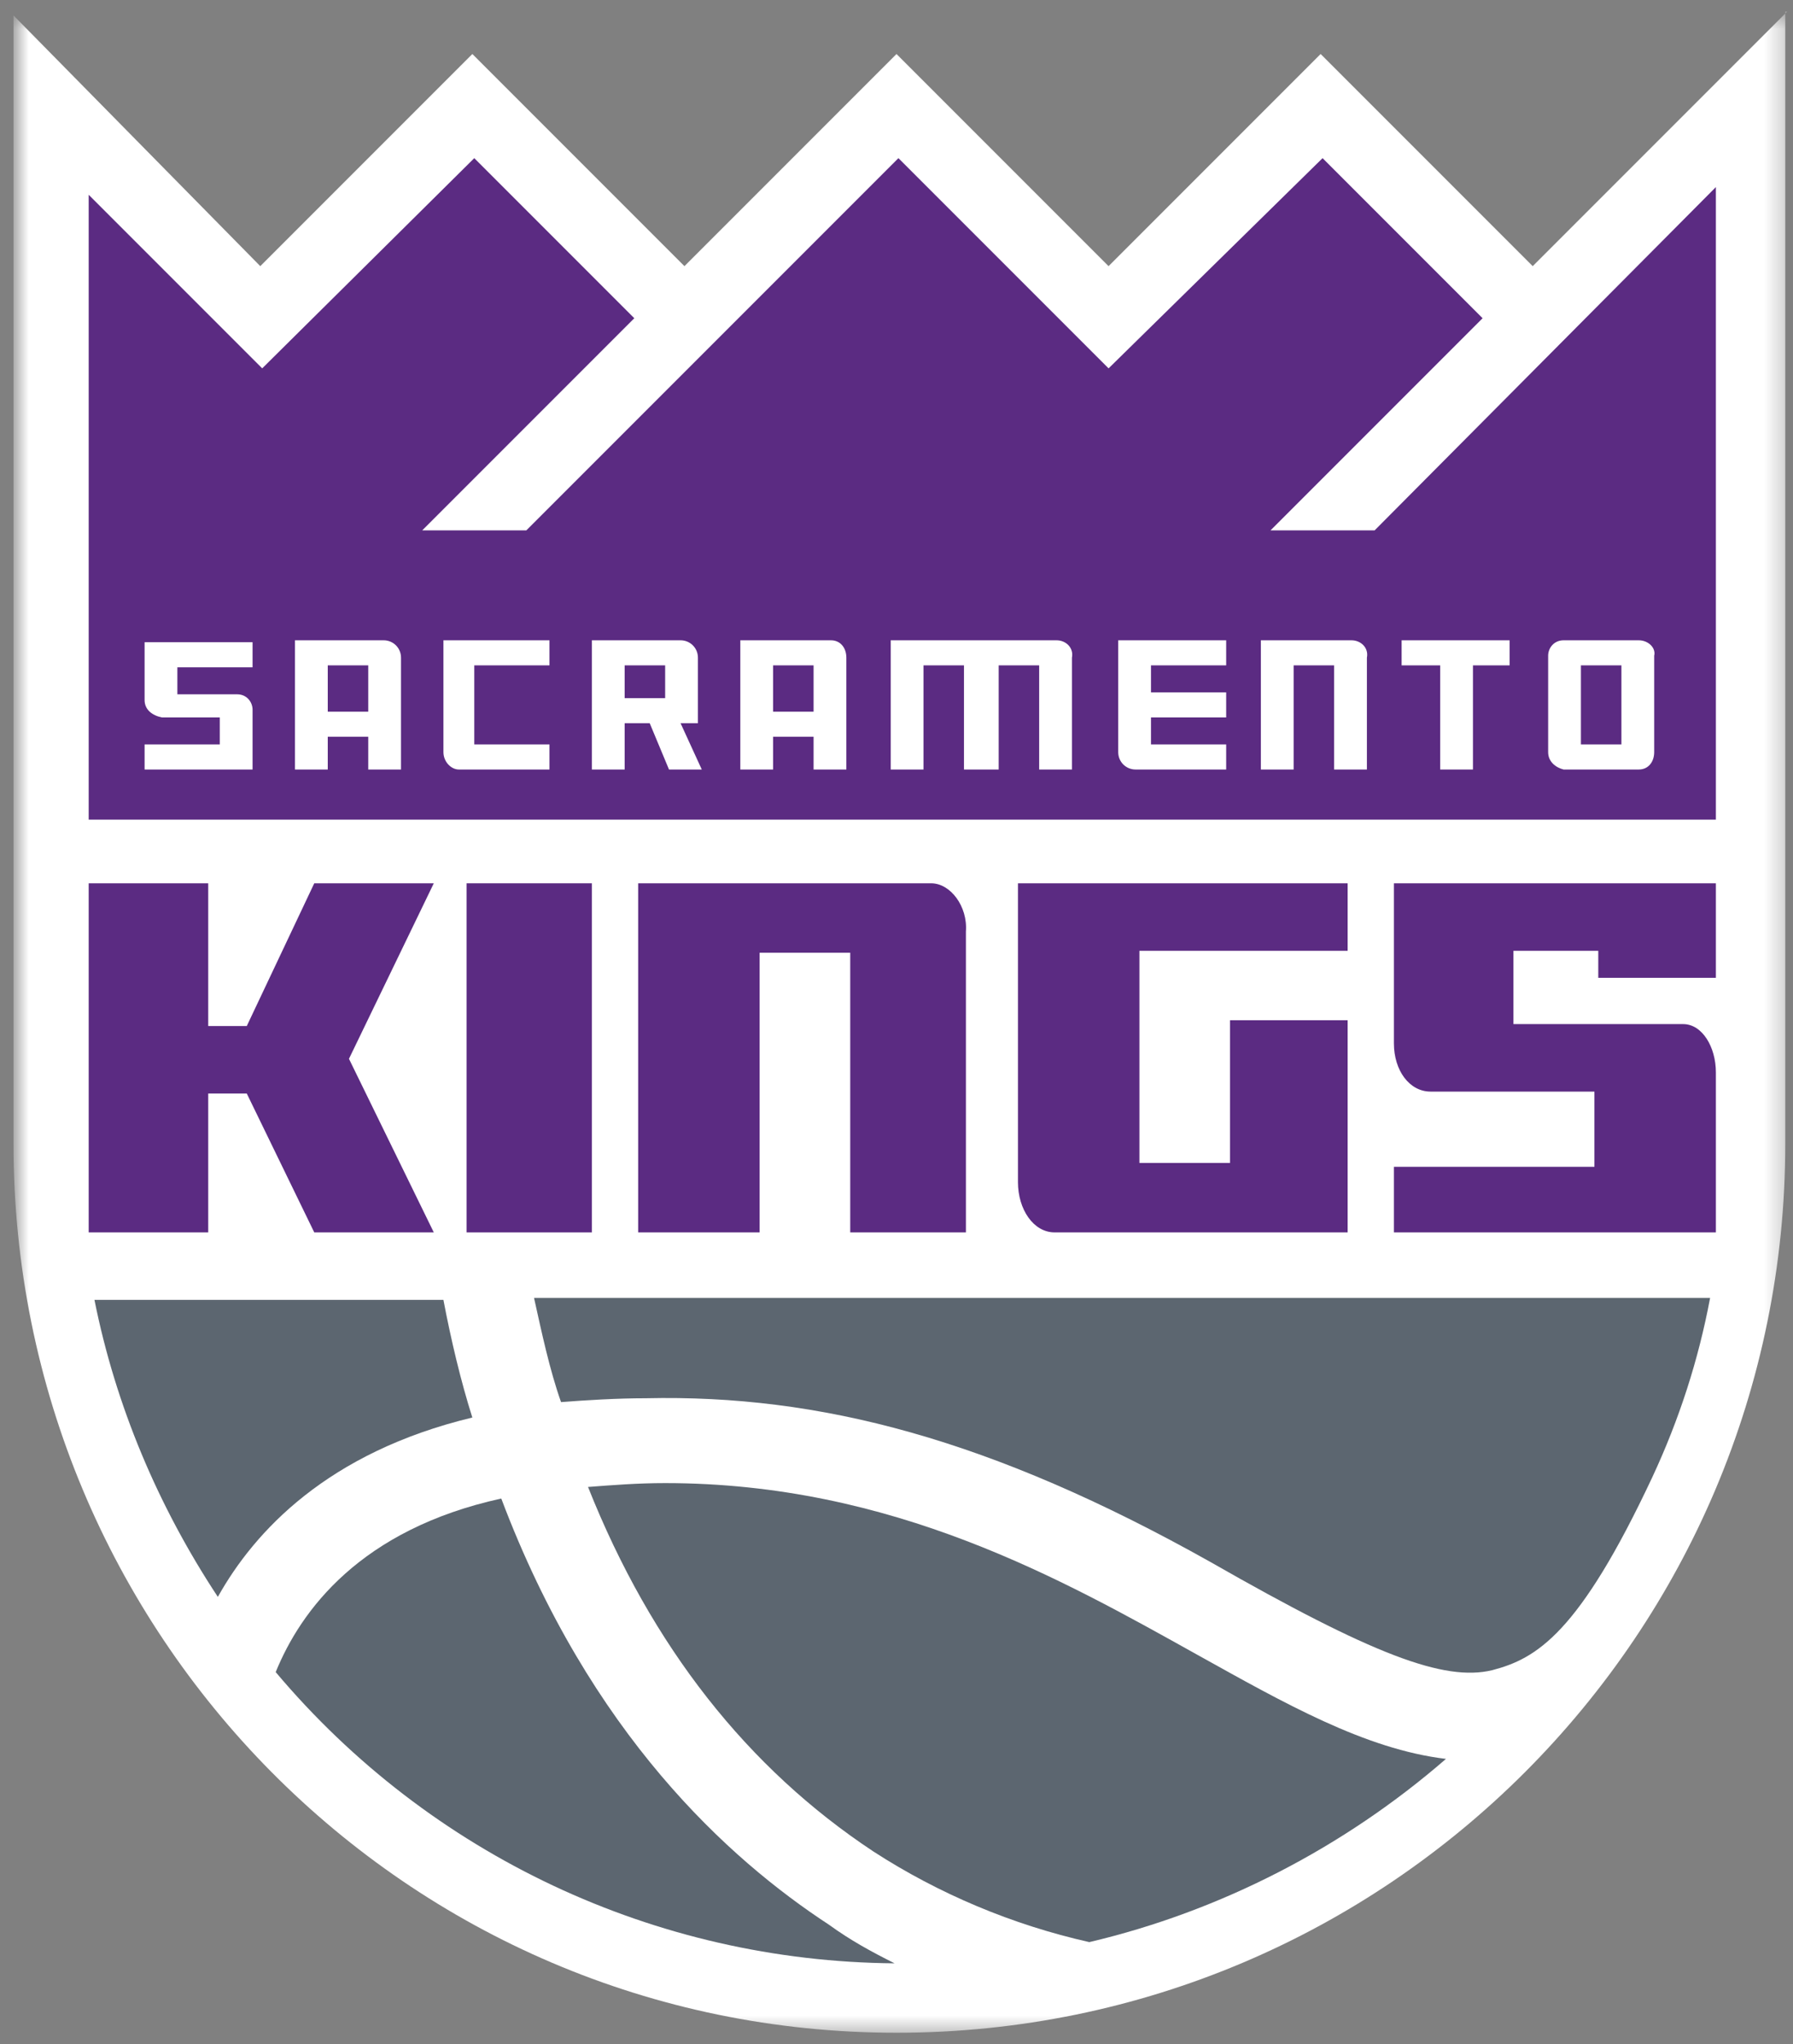 <svg width="93" height="106" viewBox="0 0 93 106" fill="none" xmlns="http://www.w3.org/2000/svg">
<rect x="0" y="0" width="93" height="106" fill="#808080" stroke="none"/>
<mask id="mask0_2293_12210" style="mask-type:luminance" maskUnits="userSpaceOnUse" x="0" y="0" width="93" height="106">
<path d="M92.7 0.6H0.8V105.5H92.7V0.6Z" fill="white"/>
</mask>
<g mask="url(#mask0_2293_12210)">
<path d="M92.7 0.6L79.5 13.8L68.5 2.8L57.5 13.8L46.5 2.8L35.5 13.8L24.5 2.8L13.5 13.8L0.7 0.8V59.3C0.7 84.7 21.1 105.4 46.5 105.4C72 105.4 92.6 84.7 92.6 59.3V0.6H92.7Z" fill="white"/>
</g>
<mask id="mask1_2293_12210" style="mask-type:luminance" maskUnits="userSpaceOnUse" x="0" y="0" width="93" height="106">
<path d="M92.7 0.6H0.8V105.5H92.7V0.6Z" fill="white"/>
</mask>
<g mask="url(#mask1_2293_12210)">
<path d="M4.899 67.4C5.999 72.9 8.199 78.1 11.299 82.8C13.199 79.4 16.999 75.3 24.499 73.5C23.899 71.6 23.399 69.5 22.999 67.4H4.899Z" fill="#5C6670"/>
</g>
<mask id="mask2_2293_12210" style="mask-type:luminance" maskUnits="userSpaceOnUse" x="0" y="0" width="93" height="106">
<path d="M92.7 0.6H0.8V105.5H92.7V0.6Z" fill="white"/>
</mask>
<g mask="url(#mask2_2293_12210)">
<path d="M14.3 86.7C22.3 96.2 34 101.7 46.4 101.8C45.2 101.2 44.1 100.6 43 99.8C37.8 96.4 30.6 89.9 26 77.7C18.7 79.3 15.6 83.5 14.3 86.7Z" fill="#5C6670"/>
</g>
<mask id="mask3_2293_12210" style="mask-type:luminance" maskUnits="userSpaceOnUse" x="0" y="0" width="93" height="106">
<path d="M92.7 0.6H0.8V105.5H92.7V0.6Z" fill="white"/>
</mask>
<g mask="url(#mask3_2293_12210)">
<path d="M30.5 77.1C33.8 85.4 38.8 91.7 45.3 96C48.7 98.2 52.5 99.8 56.5 100.7C63.3 99.1 69.7 95.8 75 91.2C70.8 90.7 66.6 88.3 62.1 85.8C55.1 81.9 46.3 76.9 34.5 76.9C33.1 76.9 31.8 77 30.5 77.1Z" fill="#5C6670"/>
</g>
<mask id="mask4_2293_12210" style="mask-type:luminance" maskUnits="userSpaceOnUse" x="0" y="0" width="93" height="106">
<path d="M92.7 0.6H0.8V105.5H92.7V0.6Z" fill="white"/>
</mask>
<g mask="url(#mask4_2293_12210)">
<path d="M48.3 45.8H33.1V63.9H39.4V49.4H44.1V63.9H50.1V48.3C50.2 47 49.3 45.8 48.3 45.8Z" fill="#5B2B82"/>
</g>
<mask id="mask5_2293_12210" style="mask-type:luminance" maskUnits="userSpaceOnUse" x="0" y="0" width="93" height="106">
<path d="M92.7 0.6H0.8V105.5H92.7V0.6Z" fill="white"/>
</mask>
<g mask="url(#mask5_2293_12210)">
<path d="M52.8 45.8V61.3C52.8 62.7 53.6 63.9 54.7 63.9H69.9V52.9H63.8V60.3H59.1V49.3H69.9V45.8H52.8Z" fill="#5B2B82"/>
</g>
<mask id="mask6_2293_12210" style="mask-type:luminance" maskUnits="userSpaceOnUse" x="0" y="0" width="93" height="106">
<path d="M92.7 0.6H0.8V105.5H92.7V0.6Z" fill="white"/>
</mask>
<g mask="url(#mask6_2293_12210)">
<path d="M16.3 45.8L12.8 53.2H10.8V45.8H4.6V63.9H10.8V56.7H12.8L16.3 63.9H22.5L18.1 54.9L22.5 45.8H16.3Z" fill="#5B2B82"/>
</g>
<mask id="mask7_2293_12210" style="mask-type:luminance" maskUnits="userSpaceOnUse" x="0" y="0" width="93" height="106">
<path d="M92.7 0.6H0.8V105.5H92.7V0.6Z" fill="white"/>
</mask>
<g mask="url(#mask7_2293_12210)">
<path d="M30.7 45.8H24.2V63.9H30.7V45.8Z" fill="#5B2B82"/>
</g>
<mask id="mask8_2293_12210" style="mask-type:luminance" maskUnits="userSpaceOnUse" x="0" y="0" width="93" height="106">
<path d="M92.7 0.6H0.8V105.5H92.7V0.6Z" fill="white"/>
</mask>
<g mask="url(#mask8_2293_12210)">
<path d="M89 50.7V45.8H72.3V54.1C72.3 55.5 73.1 56.6 74.2 56.6H82.7V60.5H72.3V63.9H89V55.6C89 54.3 88.3 53.1 87.3 53.1H78.5V49.3H82.9V50.7H89Z" fill="#5B2B82"/>
</g>
<mask id="mask9_2293_12210" style="mask-type:luminance" maskUnits="userSpaceOnUse" x="0" y="0" width="93" height="106">
<path d="M92.7 0.6H0.8V105.5H92.7V0.6Z" fill="white"/>
</mask>
<g mask="url(#mask9_2293_12210)">
<path d="M71.3 27.5H65.9L76.9 16.5L68.6 8.2L57.5 19.1L46.6 8.2L27.3 27.5H21.9L32.9 16.5L24.6 8.2L13.6 19.1L4.6 10.1V28.1V42.5H89V28.6V9.7L71.3 27.5Z" fill="#5B2B82"/>
</g>
<mask id="mask10_2293_12210" style="mask-type:luminance" maskUnits="userSpaceOnUse" x="0" y="0" width="93" height="106">
<path d="M92.7 0.6H0.8V105.5H92.7V0.6Z" fill="white"/>
</mask>
<g mask="url(#mask10_2293_12210)">
<path d="M23 39C23 39.5 23.4 39.9 23.8 39.9H28.5V38.6H24.6V34.5H28.5V33.2H23V39Z" fill="white"/>
</g>
<mask id="mask11_2293_12210" style="mask-type:luminance" maskUnits="userSpaceOnUse" x="0" y="0" width="93" height="106">
<path d="M92.7 0.6H0.8V105.5H92.7V0.6Z" fill="white"/>
</mask>
<g mask="url(#mask11_2293_12210)">
<path d="M15.3 33.2V39.9H17V38.2H19.1V39.9H20.8V34.1C20.8 33.6 20.4 33.2 19.9 33.2C19.9 33.2 19.9 33.2 19.8 33.2H15.3ZM19.1 36.9H17V34.5H19.1V36.9Z" fill="white"/>
</g>
<mask id="mask12_2293_12210" style="mask-type:luminance" maskUnits="userSpaceOnUse" x="0" y="0" width="93" height="106">
<path d="M92.7 0.6H0.8V105.5H92.7V0.6Z" fill="white"/>
</mask>
<g mask="url(#mask12_2293_12210)">
<path d="M85 33.2H81.1C80.6 33.2 80.3 33.6 80.3 34V39C80.3 39.5 80.7 39.8 81.1 39.9H85C85.5 39.9 85.8 39.5 85.8 39V34C85.9 33.6 85.5 33.2 85 33.2ZM84.1 38.6H82V34.5H84.1V38.6Z" fill="white"/>
</g>
<mask id="mask13_2293_12210" style="mask-type:luminance" maskUnits="userSpaceOnUse" x="0" y="0" width="93" height="106">
<path d="M92.7 0.6H0.8V105.5H92.7V0.6Z" fill="white"/>
</mask>
<g mask="url(#mask13_2293_12210)">
<path d="M7.5 36.3C7.5 36.8 7.9 37.1 8.4 37.2H11.4V38.6H7.5V39.9H13.1V36.8C13.1 36.4 12.8 36 12.3 36H9.2V34.6H13.1V33.3H7.5V36.3Z" fill="white"/>
</g>
<mask id="mask14_2293_12210" style="mask-type:luminance" maskUnits="userSpaceOnUse" x="0" y="0" width="93" height="106">
<path d="M92.7 0.6H0.8V105.5H92.7V0.6Z" fill="white"/>
</mask>
<g mask="url(#mask14_2293_12210)">
<path d="M43.099 33.2H38.399V39.9H40.099V38.2H42.199V39.9H43.899V34.1C43.899 33.6 43.599 33.2 43.099 33.2ZM42.199 36.9H40.099V34.5H42.199V36.9Z" fill="white"/>
</g>
<mask id="mask15_2293_12210" style="mask-type:luminance" maskUnits="userSpaceOnUse" x="0" y="0" width="93" height="106">
<path d="M92.7 0.6H0.8V105.5H92.7V0.6Z" fill="white"/>
</mask>
<g mask="url(#mask15_2293_12210)">
<path d="M72.7 34.5H74.7V39.9H76.4V34.5H78.3V33.2H72.7V34.5Z" fill="white"/>
</g>
<mask id="mask16_2293_12210" style="mask-type:luminance" maskUnits="userSpaceOnUse" x="0" y="0" width="93" height="106">
<path d="M92.7 0.6H0.8V105.5H92.7V0.6Z" fill="white"/>
</mask>
<g mask="url(#mask16_2293_12210)">
<path d="M54.8 33.2H46.2V39.9H47.9V34.5H50V39.9H51.8V34.5H53.9V39.9H55.6V34.1C55.7 33.6 55.3 33.2 54.8 33.2Z" fill="white"/>
</g>
<mask id="mask17_2293_12210" style="mask-type:luminance" maskUnits="userSpaceOnUse" x="0" y="0" width="93" height="106">
<path d="M92.7 0.6H0.8V105.5H92.7V0.6Z" fill="white"/>
</mask>
<g mask="url(#mask17_2293_12210)">
<path d="M70.099 33.2H65.399V39.9H67.099V34.5H69.199V39.9H70.899V34.1C70.999 33.6 70.599 33.2 70.099 33.2Z" fill="white"/>
</g>
<mask id="mask18_2293_12210" style="mask-type:luminance" maskUnits="userSpaceOnUse" x="0" y="0" width="93" height="106">
<path d="M92.7 0.6H0.8V105.5H92.7V0.6Z" fill="white"/>
</mask>
<g mask="url(#mask18_2293_12210)">
<path d="M58 39C58 39.5 58.4 39.9 58.9 39.9H63.6V38.6H59.7V37.2H63.6V35.9H59.7V34.5H63.6V33.2H58V39Z" fill="white"/>
</g>
<mask id="mask19_2293_12210" style="mask-type:luminance" maskUnits="userSpaceOnUse" x="0" y="0" width="93" height="106">
<path d="M92.7 0.6H0.8V105.5H92.7V0.6Z" fill="white"/>
</mask>
<g mask="url(#mask19_2293_12210)">
<path d="M35.3 37.5H36.2V34.1C36.2 33.6 35.8 33.2 35.3 33.2H30.7V39.9H32.4V37.5H33.7L34.7 39.9H36.4L35.3 37.5ZM34.5 36.2H32.4V34.5H34.5V36.2Z" fill="white"/>
</g>
<mask id="mask20_2293_12210" style="mask-type:luminance" maskUnits="userSpaceOnUse" x="0" y="0" width="93" height="106">
<path d="M92.7 0.6H0.8V105.5H92.7V0.6Z" fill="white"/>
</mask>
<g mask="url(#mask20_2293_12210)">
<path d="M33.5 72.5C42.5 72.3 51.4 74.6 62.8 81C71.2 85.8 74.9 87.2 77.4 86.6C79.7 86 81.9 84.7 85.7 76.6C87.1 73.6 88.1 70.5 88.7 67.3H27.7C28.1 69.1 28.5 71 29.1 72.7C30.4 72.6 32 72.5 33.5 72.5Z" fill="#5C6670"/>
</g>
</svg>
